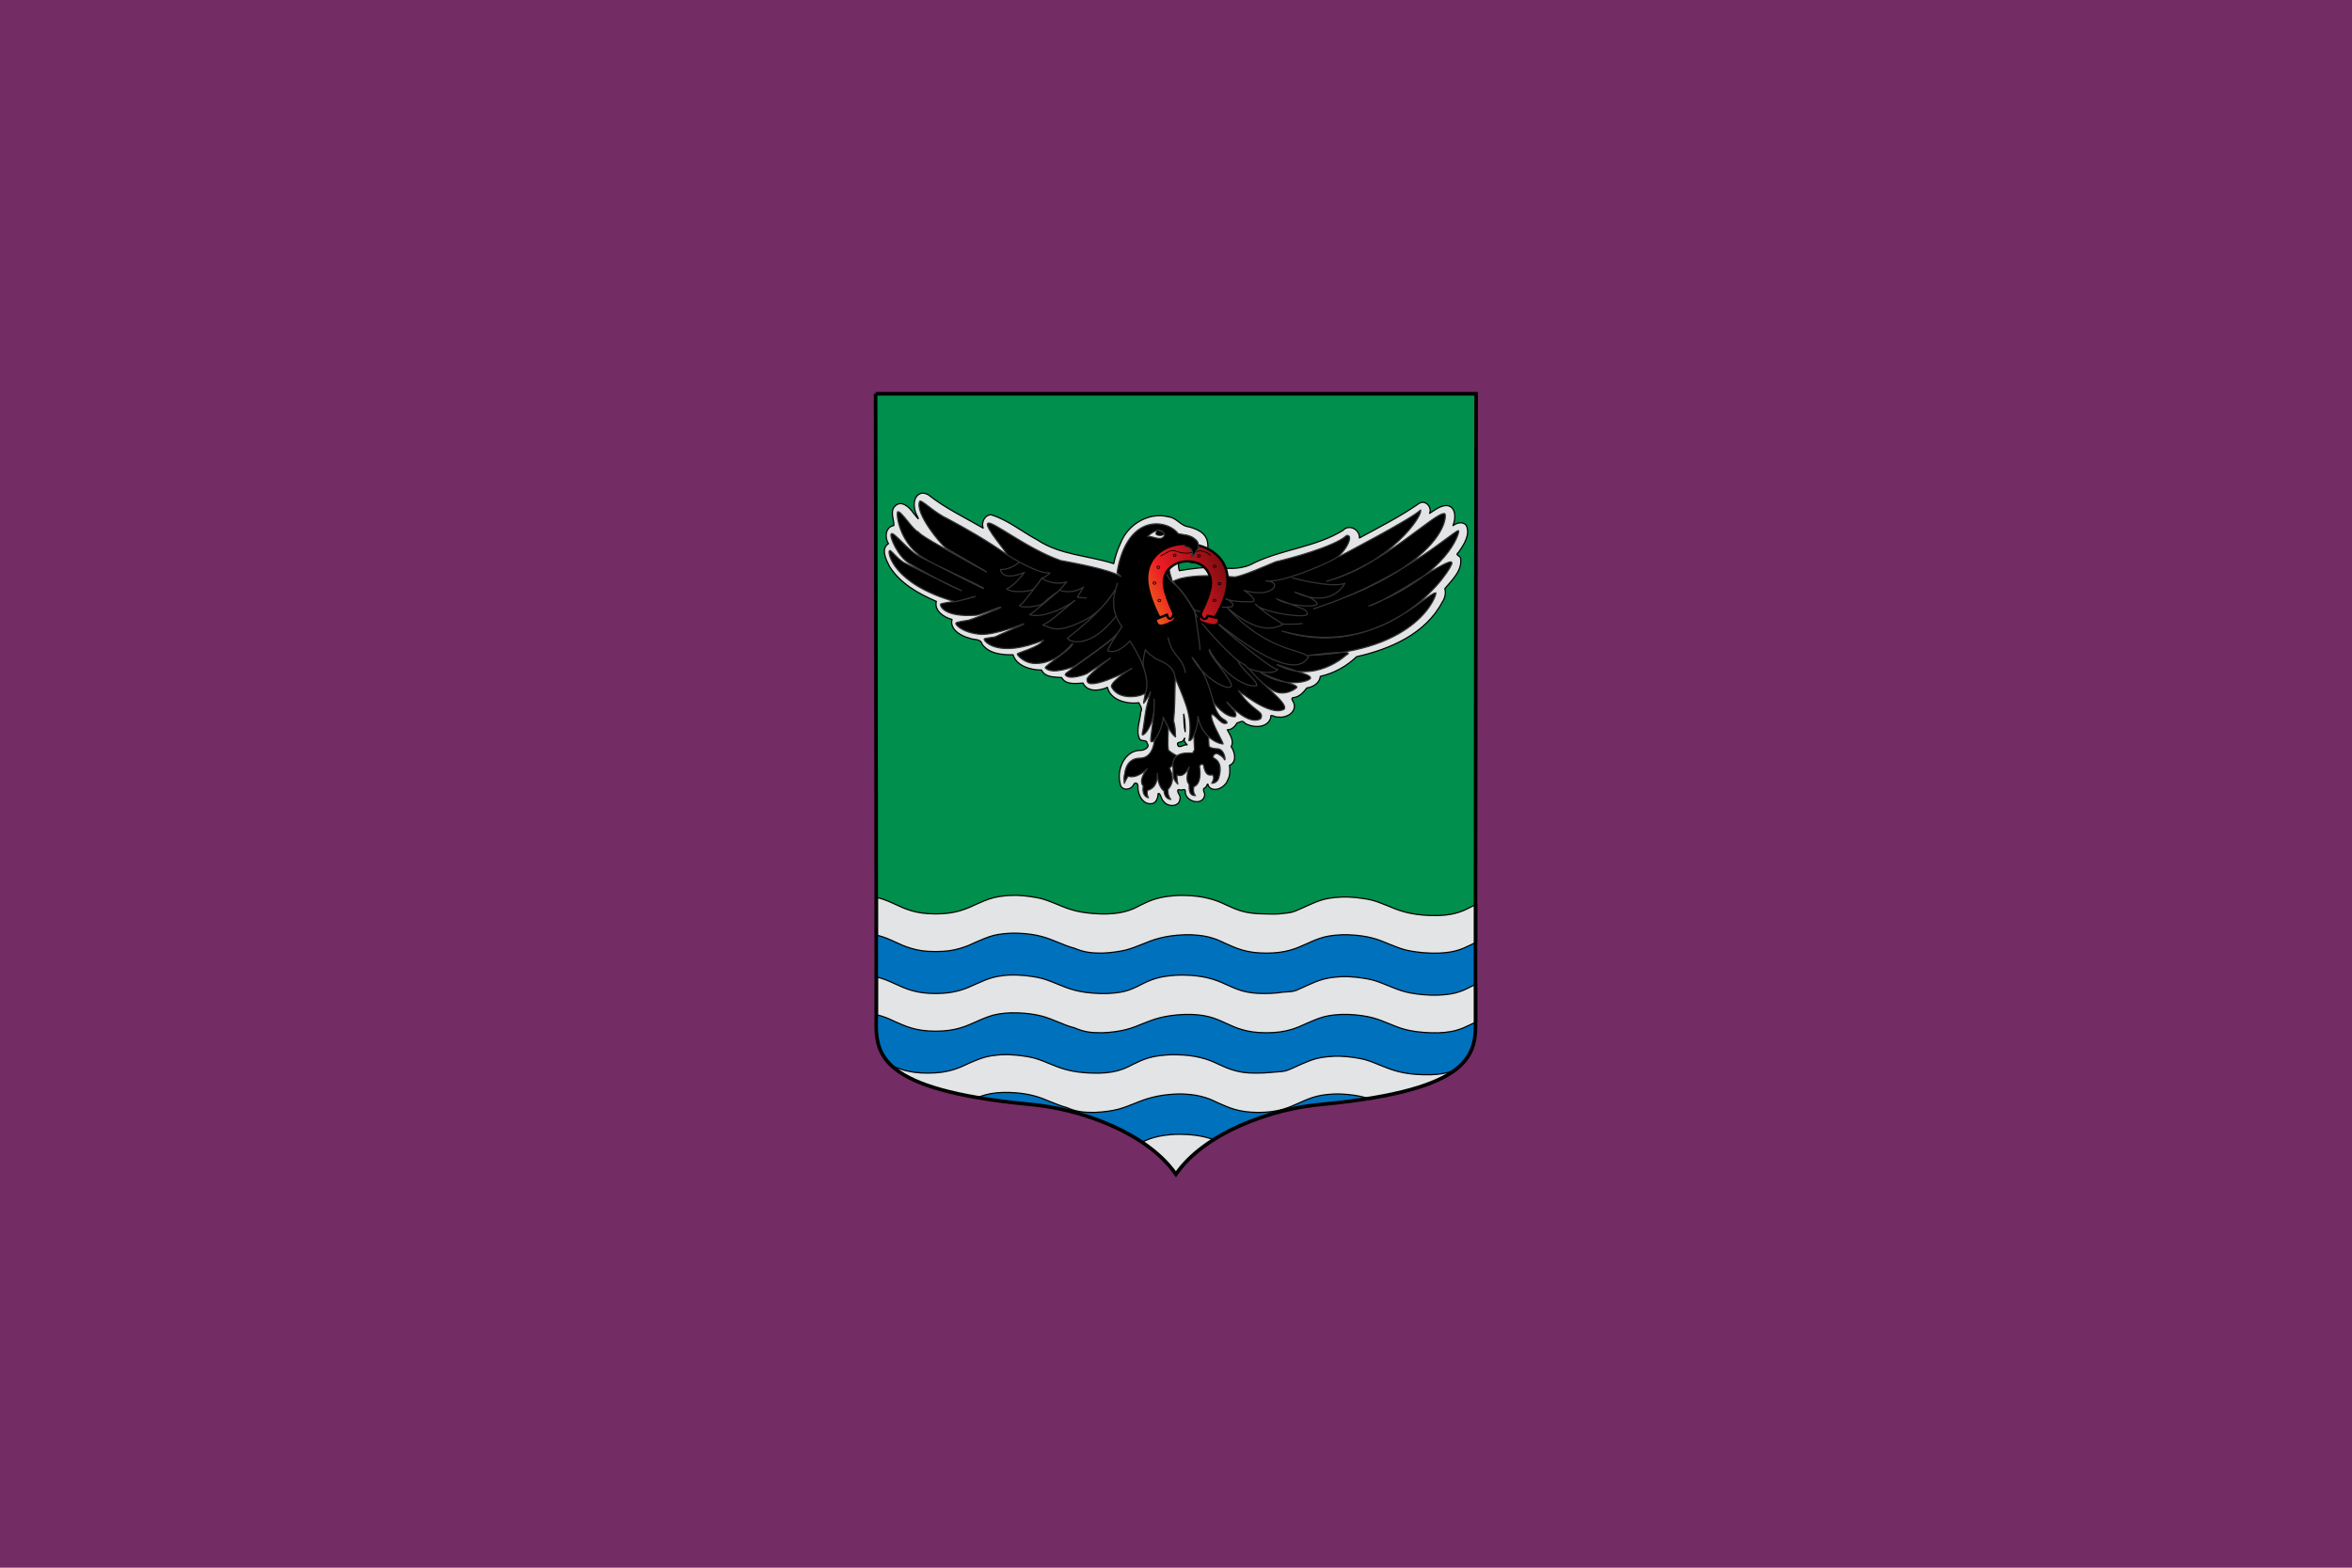 <?xml version="1.0" encoding="UTF-8" standalone="no"?>
<!-- Created with Inkscape (http://www.inkscape.org/) -->

<svg
   xmlns:dc="http://purl.org/dc/elements/1.1/"
   xmlns:cc="http://creativecommons.org/ns#"
   xmlns:rdf="http://www.w3.org/1999/02/22-rdf-syntax-ns#"
   xmlns:svg="http://www.w3.org/2000/svg"
   xmlns="http://www.w3.org/2000/svg"
   xmlns:xlink="http://www.w3.org/1999/xlink"
   xmlns:sodipodi="http://sodipodi.sourceforge.net/DTD/sodipodi-0.dtd"
   xmlns:inkscape="http://www.inkscape.org/namespaces/inkscape"
   width="750"
   height="500"
   id="svg3194"
   sodipodi:version="0.32"
   inkscape:version="0.47pre4 r22446"
   version="1.0"
   sodipodi:docname="Mendexako udal ikurrina 1988-2009.svg"
   inkscape:output_extension="org.inkscape.output.svg.inkscape">
  <defs
     id="defs3196">
    <linearGradient
       y2="251.713"
       x2="42.888"
       y1="222.204"
       x1="114.912"
       gradientUnits="userSpaceOnUse"
       id="linearGradient108018"
       xlink:href="#linearGradient8135-6"
       inkscape:collect="always" />
    <linearGradient
       y2="251.713"
       x2="42.888"
       y1="222.204"
       x1="114.912"
       gradientUnits="userSpaceOnUse"
       id="linearGradient108016"
       xlink:href="#linearGradient8135-6"
       inkscape:collect="always" />
    <linearGradient
       y2="251.713"
       x2="42.888"
       y1="222.204"
       x1="114.912"
       gradientUnits="userSpaceOnUse"
       id="linearGradient108014"
       xlink:href="#linearGradient8135-6"
       inkscape:collect="always" />
    <linearGradient
       y2="251.713"
       x2="42.888"
       y1="222.204"
       x1="114.912"
       gradientUnits="userSpaceOnUse"
       id="linearGradient108012"
       xlink:href="#linearGradient8135-6"
       inkscape:collect="always" />
    <linearGradient
       y2="251.713"
       x2="42.888"
       y1="222.204"
       x1="114.912"
       gradientUnits="userSpaceOnUse"
       id="linearGradient108010"
       xlink:href="#linearGradient8135-6"
       inkscape:collect="always" />
    <linearGradient
       y2="251.713"
       x2="42.888"
       y1="222.204"
       x1="114.912"
       gradientUnits="userSpaceOnUse"
       id="linearGradient108008"
       xlink:href="#linearGradient8135-6"
       inkscape:collect="always" />
    <linearGradient
       y2="251.713"
       x2="42.888"
       y1="222.204"
       x1="114.912"
       gradientUnits="userSpaceOnUse"
       id="linearGradient108006"
       xlink:href="#linearGradient8135-6"
       inkscape:collect="always" />
    <linearGradient
       y2="251.713"
       x2="42.888"
       y1="222.204"
       x1="114.912"
       gradientUnits="userSpaceOnUse"
       id="linearGradient108004"
       xlink:href="#linearGradient8135-6"
       inkscape:collect="always" />
    <linearGradient
       y2="251.713"
       x2="42.888"
       y1="222.204"
       x1="114.912"
       gradientUnits="userSpaceOnUse"
       id="linearGradient108002"
       xlink:href="#linearGradient8135-6"
       inkscape:collect="always" />
    <linearGradient
       y2="251.713"
       x2="42.888"
       y1="222.204"
       x1="114.912"
       gradientUnits="userSpaceOnUse"
       id="linearGradient108000"
       xlink:href="#linearGradient8135-6"
       inkscape:collect="always" />
    <linearGradient
       gradientUnits="userSpaceOnUse"
       y2="251.713"
       x2="42.888"
       y1="222.204"
       x1="114.912"
       id="linearGradient14683"
       xlink:href="#linearGradient8135-6"
       inkscape:collect="always" />
    <linearGradient
       id="linearGradient8135-6">
      <stop
         id="stop8137-8"
         offset="0"
         style="stop-color:#5d070b;stop-opacity:1;" />
      <stop
         style="stop-color:#ed1c24;stop-opacity:1;"
         offset="0.5"
         id="stop8139-1" />
      <stop
         id="stop15654"
         offset="0.75"
         style="stop-color:#ea7c17;stop-opacity:1;" />
      <stop
         id="stop8141-3"
         offset="1"
         style="stop-color:#e8dd0a;stop-opacity:1;" />
    </linearGradient>
    <linearGradient
       inkscape:collect="always"
       xlink:href="#linearGradient8135-6"
       id="linearGradient4796"
       gradientUnits="userSpaceOnUse"
       x1="114.912"
       y1="222.204"
       x2="42.888"
       y2="251.713" />
    <linearGradient
       inkscape:collect="always"
       xlink:href="#linearGradient8135-6"
       id="linearGradient4798"
       gradientUnits="userSpaceOnUse"
       x1="114.912"
       y1="222.204"
       x2="42.888"
       y2="251.713" />
    <linearGradient
       inkscape:collect="always"
       xlink:href="#linearGradient8135-6"
       id="linearGradient4800"
       gradientUnits="userSpaceOnUse"
       x1="114.912"
       y1="222.204"
       x2="42.888"
       y2="251.713" />
    <linearGradient
       inkscape:collect="always"
       xlink:href="#linearGradient8135-6"
       id="linearGradient4802"
       gradientUnits="userSpaceOnUse"
       x1="114.912"
       y1="222.204"
       x2="42.888"
       y2="251.713" />
    <linearGradient
       inkscape:collect="always"
       xlink:href="#linearGradient8135-6"
       id="linearGradient4804"
       gradientUnits="userSpaceOnUse"
       x1="114.912"
       y1="222.204"
       x2="42.888"
       y2="251.713" />
    <linearGradient
       inkscape:collect="always"
       xlink:href="#linearGradient8135-6"
       id="linearGradient4806"
       gradientUnits="userSpaceOnUse"
       x1="114.912"
       y1="222.204"
       x2="42.888"
       y2="251.713" />
    <linearGradient
       inkscape:collect="always"
       xlink:href="#linearGradient8135-6"
       id="linearGradient4808"
       gradientUnits="userSpaceOnUse"
       x1="114.912"
       y1="222.204"
       x2="42.888"
       y2="251.713" />
    <linearGradient
       inkscape:collect="always"
       xlink:href="#linearGradient8135-6"
       id="linearGradient4810"
       gradientUnits="userSpaceOnUse"
       x1="114.912"
       y1="222.204"
       x2="42.888"
       y2="251.713" />
    <linearGradient
       inkscape:collect="always"
       xlink:href="#linearGradient8135-6"
       id="linearGradient4812"
       gradientUnits="userSpaceOnUse"
       x1="114.912"
       y1="222.204"
       x2="42.888"
       y2="251.713" />
    <linearGradient
       inkscape:collect="always"
       xlink:href="#linearGradient8135-6"
       id="linearGradient4814"
       gradientUnits="userSpaceOnUse"
       x1="114.912"
       y1="222.204"
       x2="42.888"
       y2="251.713" />
    <linearGradient
       inkscape:collect="always"
       xlink:href="#linearGradient8135-6"
       id="linearGradient4816"
       gradientUnits="userSpaceOnUse"
       x1="114.912"
       y1="222.204"
       x2="42.888"
       y2="251.713" />
    <linearGradient
       inkscape:collect="always"
       xlink:href="#linearGradient8135-6"
       id="linearGradient4894"
       gradientUnits="userSpaceOnUse"
       x1="114.912"
       y1="222.204"
       x2="42.888"
       y2="251.713" />
    <linearGradient
       inkscape:collect="always"
       xlink:href="#linearGradient8135-6"
       id="linearGradient4896"
       gradientUnits="userSpaceOnUse"
       x1="114.912"
       y1="222.204"
       x2="42.888"
       y2="251.713" />
    <linearGradient
       inkscape:collect="always"
       xlink:href="#linearGradient8135-6"
       id="linearGradient4898"
       gradientUnits="userSpaceOnUse"
       x1="114.912"
       y1="222.204"
       x2="42.888"
       y2="251.713" />
    <linearGradient
       inkscape:collect="always"
       xlink:href="#linearGradient8135-6"
       id="linearGradient4900"
       gradientUnits="userSpaceOnUse"
       x1="114.912"
       y1="222.204"
       x2="42.888"
       y2="251.713" />
    <linearGradient
       inkscape:collect="always"
       xlink:href="#linearGradient8135-6"
       id="linearGradient4902"
       gradientUnits="userSpaceOnUse"
       x1="114.912"
       y1="222.204"
       x2="42.888"
       y2="251.713" />
    <linearGradient
       inkscape:collect="always"
       xlink:href="#linearGradient8135-6"
       id="linearGradient4904"
       gradientUnits="userSpaceOnUse"
       x1="114.912"
       y1="222.204"
       x2="42.888"
       y2="251.713" />
    <linearGradient
       inkscape:collect="always"
       xlink:href="#linearGradient8135-6"
       id="linearGradient4906"
       gradientUnits="userSpaceOnUse"
       x1="114.912"
       y1="222.204"
       x2="42.888"
       y2="251.713" />
    <linearGradient
       inkscape:collect="always"
       xlink:href="#linearGradient8135-6"
       id="linearGradient4908"
       gradientUnits="userSpaceOnUse"
       x1="114.912"
       y1="222.204"
       x2="42.888"
       y2="251.713" />
    <linearGradient
       inkscape:collect="always"
       xlink:href="#linearGradient8135-6"
       id="linearGradient4910"
       gradientUnits="userSpaceOnUse"
       x1="114.912"
       y1="222.204"
       x2="42.888"
       y2="251.713" />
    <linearGradient
       inkscape:collect="always"
       xlink:href="#linearGradient8135-6"
       id="linearGradient4912"
       gradientUnits="userSpaceOnUse"
       x1="114.912"
       y1="222.204"
       x2="42.888"
       y2="251.713" />
    <linearGradient
       inkscape:collect="always"
       xlink:href="#linearGradient8135-6"
       id="linearGradient4914"
       gradientUnits="userSpaceOnUse"
       x1="114.912"
       y1="222.204"
       x2="42.888"
       y2="251.713" />
    <linearGradient
       inkscape:collect="always"
       xlink:href="#linearGradient8135-6"
       id="linearGradient4953"
       gradientUnits="userSpaceOnUse"
       x1="114.912"
       y1="222.204"
       x2="42.888"
       y2="251.713" />
    <linearGradient
       inkscape:collect="always"
       xlink:href="#linearGradient8135-6"
       id="linearGradient4955"
       gradientUnits="userSpaceOnUse"
       x1="114.912"
       y1="222.204"
       x2="42.888"
       y2="251.713" />
    <linearGradient
       inkscape:collect="always"
       xlink:href="#linearGradient8135-6"
       id="linearGradient4957"
       gradientUnits="userSpaceOnUse"
       x1="114.912"
       y1="222.204"
       x2="42.888"
       y2="251.713" />
    <linearGradient
       inkscape:collect="always"
       xlink:href="#linearGradient8135-6"
       id="linearGradient4959"
       gradientUnits="userSpaceOnUse"
       x1="114.912"
       y1="222.204"
       x2="42.888"
       y2="251.713" />
    <linearGradient
       inkscape:collect="always"
       xlink:href="#linearGradient8135-6"
       id="linearGradient4961"
       gradientUnits="userSpaceOnUse"
       x1="114.912"
       y1="222.204"
       x2="42.888"
       y2="251.713" />
    <linearGradient
       inkscape:collect="always"
       xlink:href="#linearGradient8135-6"
       id="linearGradient4963"
       gradientUnits="userSpaceOnUse"
       x1="114.912"
       y1="222.204"
       x2="42.888"
       y2="251.713" />
    <linearGradient
       inkscape:collect="always"
       xlink:href="#linearGradient8135-6"
       id="linearGradient4965"
       gradientUnits="userSpaceOnUse"
       x1="114.912"
       y1="222.204"
       x2="42.888"
       y2="251.713" />
    <linearGradient
       inkscape:collect="always"
       xlink:href="#linearGradient8135-6"
       id="linearGradient4967"
       gradientUnits="userSpaceOnUse"
       x1="114.912"
       y1="222.204"
       x2="42.888"
       y2="251.713" />
    <linearGradient
       inkscape:collect="always"
       xlink:href="#linearGradient8135-6"
       id="linearGradient4969"
       gradientUnits="userSpaceOnUse"
       x1="114.912"
       y1="222.204"
       x2="42.888"
       y2="251.713" />
    <linearGradient
       inkscape:collect="always"
       xlink:href="#linearGradient8135-6"
       id="linearGradient4971"
       gradientUnits="userSpaceOnUse"
       x1="114.912"
       y1="222.204"
       x2="42.888"
       y2="251.713" />
    <linearGradient
       inkscape:collect="always"
       xlink:href="#linearGradient8135-6"
       id="linearGradient4973"
       gradientUnits="userSpaceOnUse"
       x1="114.912"
       y1="222.204"
       x2="42.888"
       y2="251.713" />
  </defs>
  <sodipodi:namedview
     id="base"
     pagecolor="#ffffff"
     bordercolor="#666666"
     borderopacity="1.0"
     gridtolerance="10000"
     guidetolerance="10"
     objecttolerance="10"
     inkscape:pageopacity="0.0"
     inkscape:pageshadow="2"
     inkscape:zoom="0.68670604"
     inkscape:cx="267.66509"
     inkscape:cy="244.2614"
     inkscape:document-units="px"
     inkscape:current-layer="layer2"
     inkscape:window-width="1366"
     inkscape:window-height="718"
     inkscape:window-x="0"
     inkscape:window-y="1"
     showgrid="false"
     height="650px"
     width="550px"
     showguides="true"
     inkscape:guide-bbox="true"
     inkscape:window-maximized="1" />
  <g
     inkscape:groupmode="layer"
     id="layer3"
     inkscape:label="Timbre"
     transform="translate(-864.568,-281.407)"
     style="display:inline" />
  <g
     inkscape:label="Escudo"
     inkscape:groupmode="layer"
     id="layer1"
     transform="translate(-864.568,-281.407)"
     style="display:inline" />
  <g
     inkscape:groupmode="layer"
     id="layer4"
     inkscape:label="Piezas"
     style="display:inline"
     transform="translate(-808.139,-358.047)">
    <g
       id="g5818"
       inkscape:label="Piezas"
       transform="translate(873,-55.32)" />
    <g
       id="g5820"
       inkscape:label="Muebles"
       transform="translate(873,-55.32)" />
    <g
       id="g5822"
       inkscape:label="Ornamentos"
       transform="translate(873,-55.32)" />
  </g>
  <g
     inkscape:groupmode="layer"
     id="layer5"
     inkscape:label="Muebles"
     style="display:inline"
     transform="translate(-808.139,-358.047)">
    <g
       inkscape:label="Escudo"
       id="g5438"
       transform="translate(-582.739,640.167)"
       style="display:inline" />
    <g
       id="g5440"
       inkscape:label="Piezas"
       style="display:inline"
       transform="translate(-526.311,563.527)" />
    <g
       id="g5559"
       inkscape:label="Ornamento"
       transform="translate(-526.311,563.527)" />
    <g
       id="g5561"
       inkscape:label="Borde 3px"
       style="display:inline"
       transform="translate(-526.311,563.527)" />
  </g>
  <g
     inkscape:groupmode="layer"
     id="layer6"
     inkscape:label="Ornamentos"
     style="display:inline"
     transform="translate(-808.139,-358.047)" />
  <g
     inkscape:groupmode="layer"
     id="layer2"
     inkscape:label="Borde 3px"
     style="display:inline"
     transform="translate(-808.139,-358.047)">
    <g
       transform="translate(1024.563,118.549)"
       inkscape:label="Piezas"
       id="g5818-3" />
    <g
       transform="translate(1024.563,118.549)"
       inkscape:label="Muebles"
       id="g5820-9" />
    <g
       transform="translate(1024.563,118.549)"
       inkscape:label="Ornamentos"
       id="g5822-1" />
    <g
       style="display:inline"
       transform="translate(-431.176,814.036)"
       id="g5438-8"
       inkscape:label="Escudo" />
    <g
       transform="translate(-374.748,737.396)"
       style="display:inline"
       inkscape:label="Piezas"
       id="g5440-7" />
    <g
       transform="translate(-374.748,737.396)"
       inkscape:label="Ornamento"
       id="g5559-0" />
    <g
       transform="translate(-374.748,737.396)"
       style="display:inline"
       inkscape:label="Borde 3px"
       id="g5561-5" />
    <g
       id="g4916">
      <rect
         y="358.047"
         x="808.139"
         height="500"
         width="750"
         id="rect2956"
         style="fill:#742c64;fill-opacity:1;fill-rule:evenodd;stroke:none" />
      <g
         transform="matrix(0.383,0,0,0.383,1285.678,461.44)"
         id="g4859">
        <path
           sodipodi:nodetypes="cccccccccc"
           id="path7156"
           d="m -517.83,57.936 c 0,0 0.723,513.909 0.539,520.905 -0.761,29.406 2.623,58.594 126.055,70.658 45.167,3.554 100.134,24.773 123.136,58.06 0.097,0.13 0.19,0.251 0.285,0.377 l 0.254,-0.377 c 23.003,-33.287 77.969,-54.506 123.136,-58.06 123.432,-12.064 126.815,-41.252 126.055,-70.658 -0.184,-6.995 0.539,-520.905 0.539,-520.905 l -500,0 z"
           style="fill:#008f4c;fill-opacity:1;fill-rule:evenodd;stroke:none;display:inline" />
        <path
           id="path108020"
           d="m -19.157,500.711 c -165.121,0.141 -333.912,0.938 -498.938,0.062 0.036,44.513 0.043,75.697 0,77.344 -0.761,29.406 2.631,58.592 126.062,70.656 45.167,3.554 100.122,24.775 123.125,58.062 0.097,0.13 0.186,0.249 0.281,0.375 l 0.25,-0.375 c 23.003,-33.287 77.989,-54.508 123.156,-58.062 123.432,-12.064 126.823,-41.25 126.062,-70.656 -0.043,-1.648 -0.036,-32.852 0,-77.406 z"
           style="color:#000000;fill:#0071bc;fill-opacity:1;fill-rule:evenodd;stroke:none;stroke-width:3;marker:none;visibility:visible;display:inline;overflow:visible;enable-background:accumulate" />
        <path
           id="path13169"
           d="m -402.523,475.64 c -2.959,1.1e-4 -5.583,0.189 -8.062,0.438 -3.307,0.332 -6.286,0.814 -8.969,1.5 -2.682,0.686 -5.16,1.553 -7.469,2.469 -2.308,0.915 -4.505,1.881 -6.688,2.875 -2.183,0.994 -4.348,2.055 -6.656,3 -2.308,0.946 -4.693,1.829 -7.375,2.594 -2.682,0.765 -5.6,1.426 -8.906,1.875 -3.307,0.449 -7.038,0.688 -11.219,0.688 -4.181,4e-5 -7.895,-0.238 -11.188,-0.688 -3.293,-0.449 -6.152,-1.11 -8.812,-1.875 -2.661,-0.765 -5.03,-1.648 -7.312,-2.594 -2.282,-0.945 -4.522,-2.006 -6.688,-3 -2.166,-0.994 -4.291,-1.968 -6.594,-2.875 -2.303,-0.907 -4.773,-1.782 -7.469,-2.469 -0.143,-0.036 -0.293,-0.059 -0.438,-0.094 0.01,11.183 0.024,21.723 0.031,31.438 0.134,0.033 0.273,0.06 0.406,0.094 2.695,0.686 5.166,1.531 7.469,2.438 2.302,0.907 4.428,1.881 6.594,2.875 2.166,0.994 4.405,2.046 6.688,3 2.282,0.954 4.652,1.766 7.312,2.531 2.661,0.765 5.52,1.488 8.812,1.938 3.293,0.449 7.007,0.656 11.188,0.656 4.181,1e-5 7.912,-0.207 11.219,-0.656 3.307,-0.449 6.224,-1.173 8.906,-1.938 2.682,-0.765 5.067,-1.578 7.375,-2.531 2.308,-0.954 4.473,-2.006 6.656,-3 2.183,-0.994 4.379,-1.914 6.688,-2.812 2.308,-0.899 4.786,-1.814 7.469,-2.5 2.682,-0.686 5.662,-1.137 8.969,-1.469 3.307,-0.332 6.944,-0.532 11.125,-0.375 4.248,0.157 7.867,0.466 11.156,0.938 3.289,0.471 6.233,1.116 8.844,1.812 2.611,0.696 4.883,1.47 7.094,2.312 2.211,0.843 4.401,1.687 6.5,2.562 2.099,0.876 4.204,1.759 6.469,2.594 2.265,0.834 4.663,1.71 7.375,2.406 7.582,3.213 13.885,4.005 22.812,3.938 4.147,-0.157 7.788,-0.497 11.062,-0.969 3.275,-0.471 6.251,-0.96 8.906,-1.656 2.655,-0.696 5.055,-1.572 7.344,-2.406 2.289,-0.835 4.419,-1.687 6.594,-2.562 2.175,-0.876 4.376,-1.782 6.688,-2.625 2.312,-0.843 4.732,-1.585 7.438,-2.281 2.706,-0.696 5.681,-1.31 9.031,-1.781 3.35,-0.471 7.127,-0.812 11.375,-0.969 4.25,-0.157 7.937,0.043 11.281,0.375 3.344,0.332 6.305,0.782 9,1.469 2.695,0.686 5.135,1.499 7.438,2.406 2.302,0.907 4.397,1.975 6.562,2.969 2.166,0.994 4.374,1.953 6.656,2.906 2.282,0.954 4.683,1.829 7.344,2.594 2.661,0.765 5.52,1.394 8.812,1.844 3.293,0.449 6.976,0.688 11.156,0.688 4.181,-4e-5 7.943,-0.238 11.25,-0.688 3.307,-0.449 6.224,-1.079 8.906,-1.844 2.682,-0.765 5.035,-1.64 7.344,-2.594 2.308,-0.954 4.504,-1.913 6.688,-2.906 2.183,-0.993 4.379,-2.008 6.688,-2.906 2.308,-0.899 4.755,-1.782 7.438,-2.469 2.682,-0.686 5.662,-1.137 8.969,-1.469 3.307,-0.332 6.976,-0.532 11.156,-0.375 4.248,0.157 7.93,0.497 11.219,0.969 3.289,0.471 6.233,1.085 8.844,1.781 2.611,0.696 4.883,1.438 7.094,2.281 2.211,0.843 4.339,1.749 6.437,2.625 2.099,0.876 4.267,1.728 6.531,2.562 2.265,0.834 4.632,1.71 7.344,2.406 2.712,0.696 5.653,1.185 9.094,1.656 3.441,0.471 7.362,0.812 11.812,0.969 4.518,0.157 8.324,0.019 11.719,-0.312 3.395,-0.332 6.371,-0.814 8.969,-1.5 2.598,-0.686 4.905,-1.499 7.031,-2.406 2.127,-0.907 4.082,-1.819 6.062,-2.812 1.473,-0.739 2.974,-1.525 4.531,-2.281 0.007,-10.011 -0.011,-19.651 0,-31.406 -1.55,0.718 -3.064,1.451 -4.531,2.188 -1.981,0.994 -3.936,2.031 -6.062,2.938 -2.127,0.907 -4.433,1.72 -7.031,2.406 -2.598,0.686 -5.574,1.231 -8.969,1.562 -3.395,0.332 -7.201,0.469 -11.719,0.312 -4.45,-0.157 -8.372,-0.497 -11.812,-0.969 -3.44,-0.471 -6.382,-1.116 -9.094,-1.812 -2.712,-0.696 -5.079,-1.463 -7.344,-2.281 -2.265,-0.818 -4.433,-1.749 -6.531,-2.625 -2.099,-0.876 -4.227,-1.688 -6.437,-2.531 -2.211,-0.843 -4.483,-1.741 -7.094,-2.438 -2.611,-0.696 -5.555,-1.185 -8.844,-1.656 -3.289,-0.471 -6.971,-0.906 -11.219,-1.062 -4.181,-0.157 -7.85,0.043 -11.156,0.375 -3.307,0.332 -6.286,0.751 -8.969,1.438 -2.682,0.686 -5.129,1.585 -7.438,2.5 -2.308,0.915 -4.504,1.881 -6.688,2.875 -2.183,0.993 -4.379,2.055 -6.688,3 -7.292,3.42 -8.974,2.839 -16.219,3.781 -4.046,0.417 -9.209,0.062 -13.188,0.062 -3.978,4e-5 -7.351,-0.239 -10.438,-0.656 -3.086,-0.418 -5.899,-1.003 -8.375,-1.719 -2.476,-0.716 -4.669,-1.584 -6.812,-2.469 -2.144,-0.885 -4.151,-1.827 -6.25,-2.781 -2.099,-0.954 -4.23,-1.98 -6.562,-2.875 -2.332,-0.895 -4.872,-1.659 -7.719,-2.375 -2.847,-0.716 -6.013,-1.395 -9.656,-1.812 -3.643,-0.417 -7.717,-0.719 -12.438,-0.719 -4.653,-3e-5 -8.691,0.394 -12.188,0.844 -3.496,0.449 -6.522,1.11 -9.188,1.875 -2.666,0.765 -4.933,1.585 -7.094,2.531 -2.16,0.946 -4.176,1.913 -6.156,2.906 -1.981,0.994 -3.936,2.093 -6.062,3 -2.127,0.907 -4.464,1.689 -7.062,2.375 -2.598,0.686 -5.511,1.2 -8.906,1.531 -3.395,0.332 -7.264,0.501 -11.781,0.344 -4.45,-0.157 -8.403,-0.497 -11.844,-0.969 -3.44,-0.471 -6.351,-1.054 -9.062,-1.75 -2.712,-0.696 -5.11,-1.495 -7.375,-2.312 -2.265,-0.818 -4.37,-1.718 -6.469,-2.594 -2.099,-0.876 -4.289,-1.751 -6.5,-2.594 -2.211,-0.843 -4.483,-1.71 -7.094,-2.406 -2.611,-0.696 -5.555,-1.216 -8.844,-1.688 -3.289,-0.471 -6.908,-0.937 -11.156,-1.094 -1.045,-0.039 -2.076,-0.031 -3.062,-0.031 z m -2.156,66.312 c -2.107,0.052 -4.046,0.188 -5.906,0.375 -3.307,0.332 -6.286,0.845 -8.969,1.531 -2.682,0.686 -5.16,1.585 -7.469,2.5 -2.308,0.915 -4.505,1.881 -6.688,2.875 -2.183,0.993 -4.348,2.023 -6.656,2.969 -2.308,0.946 -4.693,1.829 -7.375,2.594 -2.682,0.765 -5.6,1.426 -8.906,1.875 -3.307,0.449 -7.038,0.719 -11.219,0.719 -4.181,2e-5 -7.895,-0.269 -11.188,-0.719 -3.293,-0.449 -6.152,-1.11 -8.812,-1.875 -2.661,-0.765 -5.03,-1.648 -7.312,-2.594 -2.282,-0.945 -4.522,-1.975 -6.688,-2.969 -2.166,-0.994 -4.291,-1.968 -6.594,-2.875 -2.303,-0.907 -4.773,-1.814 -7.469,-2.5 -0.123,-0.031 -0.251,-0.063 -0.375,-0.094 0.006,17.224 -0.012,28.068 -0.031,31.469 0.134,0.033 0.273,0.06 0.406,0.094 2.695,0.686 5.166,1.499 7.469,2.406 2.302,0.907 4.428,1.975 6.594,2.969 2.166,0.994 4.405,1.921 6.688,2.875 2.282,0.954 4.652,1.829 7.312,2.594 2.661,0.765 5.52,1.426 8.812,1.875 3.293,0.449 7.007,0.719 11.188,0.719 4.181,3e-5 7.912,-0.269 11.219,-0.719 3.307,-0.449 6.224,-1.11 8.906,-1.875 2.682,-0.765 5.067,-1.64 7.375,-2.594 2.308,-0.954 4.473,-1.881 6.656,-2.875 2.183,-0.993 4.379,-1.976 6.688,-2.875 2.308,-0.899 4.786,-1.814 7.469,-2.5 2.682,-0.686 5.662,-1.168 8.969,-1.5 3.307,-0.332 6.944,-0.469 11.125,-0.312 4.248,0.157 7.867,0.466 11.156,0.938 3.289,0.471 6.233,1.054 8.844,1.75 2.611,0.696 4.883,1.47 7.094,2.312 2.211,0.843 4.401,1.687 6.5,2.562 2.099,0.876 4.204,1.791 6.469,2.625 2.265,0.834 4.663,1.648 7.375,2.344 7.671,3.304 13.235,4.104 22.812,4.031 4.147,-0.157 7.788,-0.466 11.062,-0.938 3.275,-0.471 6.251,-1.023 8.906,-1.719 2.655,-0.696 5.055,-1.509 7.344,-2.344 2.289,-0.835 4.419,-1.749 6.594,-2.625 2.175,-0.876 4.376,-1.72 6.688,-2.562 2.312,-0.843 4.732,-1.616 7.438,-2.312 2.706,-0.696 5.681,-1.279 9.031,-1.75 3.35,-0.471 7.127,-0.843 11.375,-1 4.25,-0.157 7.937,0.012 11.281,0.344 3.344,0.332 6.305,0.814 9,1.5 2.695,0.686 5.135,1.531 7.438,2.438 2.302,0.907 4.397,1.881 6.562,2.875 2.166,0.994 4.374,2.015 6.656,2.969 2.282,0.954 4.683,1.829 7.344,2.594 2.661,0.765 5.52,1.394 8.812,1.844 3.293,0.449 6.976,0.688 11.156,0.688 4.181,-1.2e-4 7.943,-0.238 11.25,-0.688 3.307,-0.449 6.224,-1.079 8.906,-1.844 2.682,-0.765 5.035,-1.64 7.344,-2.594 2.308,-0.954 4.504,-1.975 6.688,-2.969 2.183,-0.994 4.379,-1.914 6.688,-2.812 2.308,-0.899 4.755,-1.814 7.438,-2.5 2.682,-0.686 5.662,-1.168 8.969,-1.5 3.307,-0.332 6.976,-0.501 11.156,-0.344 4.248,0.157 7.93,0.529 11.219,1 3.289,0.471 6.233,1.054 8.844,1.75 2.611,0.696 4.883,1.47 7.094,2.312 2.211,0.843 4.339,1.687 6.437,2.562 2.099,0.876 4.267,1.791 6.531,2.625 2.265,0.834 4.632,1.648 7.344,2.344 2.712,0.696 5.653,1.247 9.094,1.719 3.441,0.471 7.362,0.781 11.812,0.938 4.518,0.157 8.324,0.019 11.719,-0.312 3.395,-0.332 6.371,-0.845 8.969,-1.531 2.598,-0.686 4.905,-1.531 7.031,-2.438 2.127,-0.907 4.082,-1.819 6.062,-2.812 1.474,-0.739 3.005,-1.48 4.562,-2.219 -0.011,-0.564 -0.017,-1.124 -0.031,-1.688 -0.025,-0.951 -0.036,-12.549 -0.031,-29.688 -1.537,0.713 -3.044,1.426 -4.5,2.156 -1.981,0.994 -3.936,2.031 -6.062,2.938 -2.127,0.907 -4.433,1.72 -7.031,2.406 -2.598,0.686 -5.574,1.137 -8.969,1.469 -3.395,0.332 -7.201,0.532 -11.719,0.375 -4.45,-0.157 -8.372,-0.529 -11.812,-1 -3.44,-0.471 -6.382,-1.023 -9.094,-1.719 -2.712,-0.696 -5.079,-1.526 -7.344,-2.344 -2.265,-0.818 -4.433,-1.687 -6.531,-2.562 -2.099,-0.876 -4.227,-1.751 -6.437,-2.594 -2.211,-0.843 -4.483,-1.679 -7.094,-2.375 -2.611,-0.696 -5.555,-1.216 -8.844,-1.688 -3.289,-0.471 -6.971,-0.937 -11.219,-1.094 -4.181,-0.157 -7.85,0.043 -11.156,0.375 -3.307,0.332 -6.286,0.814 -8.969,1.5 -2.682,0.686 -5.129,1.553 -7.438,2.469 -2.308,0.915 -4.504,1.881 -6.688,2.875 -2.183,0.994 -4.379,2.055 -6.688,3 -5.962,3.33 -11.065,1.869 -17.312,3.188 -4.046,0.417 -8.115,0.625 -12.094,0.625 -3.978,2e-5 -7.351,-0.207 -10.438,-0.625 -3.086,-0.418 -5.899,-1.066 -8.375,-1.781 -2.476,-0.716 -4.669,-1.615 -6.812,-2.5 -2.144,-0.885 -4.151,-1.796 -6.25,-2.75 -2.099,-0.954 -4.23,-1.918 -6.562,-2.812 -2.332,-0.895 -4.872,-1.69 -7.719,-2.406 -2.847,-0.716 -6.013,-1.364 -9.656,-1.781 -3.643,-0.418 -7.717,-0.719 -12.438,-0.719 -4.653,1e-5 -8.691,0.363 -12.188,0.812 -3.496,0.449 -6.522,1.079 -9.188,1.844 -2.666,0.765 -4.933,1.616 -7.094,2.562 -2.16,0.946 -4.176,1.975 -6.156,2.969 -1.981,0.994 -3.936,1.999 -6.062,2.906 -2.127,0.907 -4.464,1.751 -7.062,2.438 -2.598,0.686 -5.511,1.106 -8.906,1.438 -3.395,0.332 -7.264,0.563 -11.781,0.406 -4.45,-0.157 -8.403,-0.497 -11.844,-0.969 -3.44,-0.471 -6.351,-1.085 -9.062,-1.781 -2.712,-0.696 -5.11,-1.526 -7.375,-2.344 -2.265,-0.818 -4.37,-1.687 -6.469,-2.562 -2.099,-0.876 -4.289,-1.751 -6.5,-2.594 -2.211,-0.843 -4.483,-1.679 -7.094,-2.375 -2.611,-0.696 -5.555,-1.216 -8.844,-1.688 -3.289,-0.471 -6.908,-0.906 -11.156,-1.062 -1.045,-0.039 -2.076,-0.063 -3.062,-0.062 -0.74,2e-5 -1.454,-0.017 -2.156,0 z m -4.281,66.312 c -2.959,1.7e-4 -5.676,0.189 -8.156,0.438 -3.307,0.332 -6.255,0.814 -8.938,1.5 -2.682,0.686 -5.16,1.585 -7.469,2.5 -2.308,0.915 -4.473,1.788 -6.656,2.781 -2.183,0.994 -4.41,2.148 -6.719,3.094 -2.308,0.946 -4.661,1.798 -7.344,2.562 -2.682,0.765 -5.631,1.394 -8.938,1.844 -3.307,0.449 -7.038,0.688 -11.219,0.688 -4.181,2e-5 -7.864,-0.238 -11.156,-0.688 -3.293,-0.449 -6.214,-1.079 -8.875,-1.844 -2.661,-0.765 -4.968,-1.617 -7.25,-2.562 -0.635,-0.263 -1.247,-0.525 -1.875,-0.812 11.224,10.491 32.067,19.647 70.406,26.312 2.206,-0.856 4.549,-1.755 7.094,-2.406 2.682,-0.686 5.631,-1.231 8.938,-1.562 3.307,-0.332 6.944,-0.469 11.125,-0.312 4.248,0.157 7.899,0.497 11.188,0.969 3.289,0.471 6.264,1.116 8.875,1.812 2.611,0.696 4.883,1.438 7.094,2.281 2.211,0.843 4.307,1.718 6.406,2.594 2.099,0.876 4.298,1.728 6.562,2.562 2.265,0.834 4.601,1.71 7.312,2.406 7.671,3.304 13.266,4.073 22.844,4 4.147,-0.157 7.819,-0.497 11.094,-0.969 3.275,-0.471 6.189,-0.991 8.844,-1.688 2.655,-0.696 5.086,-1.572 7.375,-2.406 2.289,-0.834 4.419,-1.718 6.594,-2.594 2.175,-0.876 4.344,-1.72 6.656,-2.562 2.312,-0.843 4.794,-1.585 7.5,-2.281 2.706,-0.696 5.65,-1.341 9,-1.812 3.35,-0.471 7.064,-0.874 11.312,-1.031 4.25,-0.157 7.999,0.075 11.344,0.406 3.344,0.332 6.273,0.845 8.969,1.531 2.695,0.686 5.198,1.437 7.5,2.344 2.303,0.907 4.397,2.006 6.562,3 2.166,0.994 4.374,1.921 6.656,2.875 2.282,0.954 4.589,1.829 7.25,2.594 2.661,0.765 5.582,1.426 8.875,1.875 3.293,0.449 7.007,0.719 11.188,0.719 4.181,-10e-6 7.85,-0.269 11.156,-0.719 3.307,-0.449 6.286,-1.11 8.969,-1.875 2.682,-0.765 5.067,-1.64 7.375,-2.594 2.308,-0.954 4.473,-1.881 6.656,-2.875 2.183,-0.994 4.379,-1.976 6.688,-2.875 2.308,-0.899 4.786,-1.782 7.469,-2.469 2.682,-0.686 5.662,-1.2 8.969,-1.531 3.307,-0.332 6.976,-0.563 11.156,-0.406 4.248,0.157 7.867,0.56 11.156,1.031 3.289,0.471 6.296,1.116 8.906,1.812 1.367,0.364 2.631,0.759 3.844,1.156 39.288,-6.271 61.49,-14.96 73.875,-25.031 -0.566,0.268 -1.166,0.501 -1.75,0.75 -2.127,0.907 -4.433,1.689 -7.031,2.375 -2.598,0.686 -5.48,1.2 -8.875,1.531 -3.395,0.332 -7.264,0.469 -11.781,0.312 -4.45,-0.157 -8.372,-0.466 -11.812,-0.938 -3.44,-0.471 -6.382,-1.116 -9.094,-1.812 -2.712,-0.696 -5.11,-1.495 -7.375,-2.312 -2.265,-0.818 -4.37,-1.655 -6.469,-2.531 -2.099,-0.876 -4.258,-1.751 -6.469,-2.594 -2.211,-0.843 -4.452,-1.71 -7.062,-2.406 -2.611,-0.696 -5.618,-1.247 -8.906,-1.719 -3.289,-0.471 -6.908,-0.906 -11.156,-1.062 -4.181,-0.157 -7.85,0.074 -11.156,0.406 -3.307,0.332 -6.286,0.782 -8.969,1.469 -2.682,0.686 -5.16,1.616 -7.469,2.531 -2.308,0.915 -4.505,1.819 -6.688,2.812 -2.183,0.993 -4.348,2.086 -6.656,3.031 -7.292,3.42 -10.099,2.277 -17.344,3.219 -4.046,0.417 -8.084,0.562 -12.062,0.562 -3.978,2e-5 -7.414,-0.145 -10.5,-0.562 -3.087,-0.418 -5.868,-1.097 -8.344,-1.812 -2.476,-0.716 -4.731,-1.584 -6.875,-2.469 -2.144,-0.885 -4.058,-1.796 -6.156,-2.75 -2.099,-0.954 -4.262,-1.98 -6.594,-2.875 -2.332,-0.895 -4.872,-1.659 -7.719,-2.375 -2.847,-0.716 -5.982,-1.364 -9.625,-1.781 -3.643,-0.417 -7.811,-0.688 -12.531,-0.688 -4.653,-4e-5 -8.629,0.332 -12.125,0.781 -3.496,0.449 -6.491,1.079 -9.156,1.844 -2.666,0.765 -4.933,1.679 -7.094,2.625 -2.16,0.946 -4.238,1.913 -6.219,2.906 -1.981,0.994 -3.936,2.062 -6.062,2.969 -2.127,0.907 -4.402,1.657 -7,2.344 -2.598,0.686 -5.574,1.2 -8.969,1.531 -3.395,0.332 -7.232,0.469 -11.75,0.312 -4.45,-0.157 -8.372,-0.466 -11.812,-0.938 -3.441,-0.471 -6.413,-1.085 -9.125,-1.781 -2.712,-0.696 -5.048,-1.463 -7.312,-2.281 -2.265,-0.818 -4.464,-1.718 -6.562,-2.594 -2.099,-0.876 -4.196,-1.751 -6.406,-2.594 -2.211,-0.843 -4.483,-1.679 -7.094,-2.375 -2.611,-0.696 -5.586,-1.216 -8.875,-1.688 -3.289,-0.471 -6.939,-0.906 -11.188,-1.062 -1.045,-0.039 -1.982,-0.094 -2.969,-0.094 z m 144.094,66.344 c -4.653,-7e-5 -8.629,0.363 -12.125,0.812 -3.496,0.449 -6.553,1.142 -9.219,1.906 -2.666,0.765 -4.933,1.616 -7.094,2.562 -0.836,0.366 -1.633,0.752 -2.438,1.125 11.638,7.685 21.53,16.616 28.5,26.656 0.252,-0.016 0.494,-0.016 0.75,-0.031 7.474,-10.754 18.297,-20.244 31.031,-28.281 -2.213,-0.828 -4.61,-1.578 -7.281,-2.25 -2.847,-0.716 -5.982,-1.364 -9.625,-1.781 -3.643,-0.418 -7.78,-0.719 -12.5,-0.719 z"
           style="fill:#e3e4e5;fill-opacity:1;fill-rule:evenodd;stroke:#000000;stroke-width:1;stroke-linecap:butt;stroke-linejoin:miter;stroke-miterlimit:4;stroke-opacity:1;stroke-dasharray:none;display:inline" />
        <path
           sodipodi:nodetypes="cccccccccc"
           id="path6563"
           d="m -517.83,57.936 c 0,0 0.723,513.909 0.539,520.905 -0.761,29.406 2.623,58.594 126.055,70.658 45.167,3.554 100.134,24.773 123.136,58.06 0.097,0.13 0.19,0.251 0.285,0.377 l 0.254,-0.377 c 23.003,-33.287 77.969,-54.506 123.136,-58.06 123.432,-12.064 126.815,-41.252 126.055,-70.658 -0.184,-6.995 0.539,-520.905 0.539,-520.905 l -500,0 z"
           style="fill:none;stroke:#000000;stroke-width:3;stroke-linecap:butt;stroke-linejoin:miter;stroke-miterlimit:4;stroke-opacity:1;stroke-dasharray:none;display:inline" />
        <path
           id="path15740"
           d="m -479.426,140.697 c -7.891,1.976 -7.245,12.856 -4.031,18.594 3.366,6.316 -1.199,-0.089 -3.25,-2.469 -3.164,-4.515 -9.711,-10.683 -14.969,-5.312 -4.623,4.348 -0.466,12.007 -1,16.188 -7.001,1.085 -7.824,10.114 -4.438,15.031 -6.696,4.401 -2,13.371 0.719,18.781 8.779,14.328 24.394,22.994 39.125,29.344 -2.015,7.838 6.487,13.347 13.062,15.031 -2.149,8.542 7.67,13.815 14.625,15.625 3.646,1.69 9.232,0.069 10.375,4.875 5.633,8.154 17.188,9.132 25.812,8.906 2.884,9.482 14.795,12.718 23.719,12.719 2.995,6.425 11.479,5.744 16.812,6.25 3.231,6.406 12.217,4.846 17.719,4.594 3.553,7.792 13.914,6.507 20.312,3.562 2.658,10.885 16.454,14.162 26.156,12.812 1.037,2.712 3.369,4.696 1.609,7.771 -0.53,7.287 -4.501,15.669 -0.89,22.541 1.88,2.403 5.989,-0.078 6.25,3.656 2.731,3.188 -2.96,5.859 -5.656,5.688 -13.301,0.065 -19.968,16.413 -16.875,27.781 0.761,5.996 8.628,5.706 11.062,1.094 1.375,-3.148 4.17,-1.442 3.719,1.625 -0.112,6.619 4.297,15.308 12.031,13.812 3.786,-0.991 4.616,-5.45 4.906,-8.375 2.057,-0.624 2.445,5.297 4.625,6.688 3.505,5.022 13.587,4.547 13.531,-2.781 0.761,-2.456 -3.746,-5.921 -1.125,-7.219 2.692,1.629 6.051,-2.27 5.531,2.812 1.06,7.348 13.864,10.863 16,2.5 0.895,-2.639 -3,-5.782 0.844,-7 1.424,-1.752 1.753,-4.835 2.344,-1.25 4.432,6.338 14.303,1.002 16.188,-5.125 2.105,-3.603 1.812,-8.603 1.406,-12.062 6.332,-2.611 4.531,-11.229 1.375,-15.562 2.724,-4.864 -1.157,-10.153 -3.219,-14.062 3.743,0.168 6.55,-3.002 8.094,-5.625 2.532,-0.76 4.705,-2.756 6.656,0.25 6.835,3.906 18.775,4.253 21.5,-4.781 -1.071,-3.989 3.903,0.273 5.938,-0.531 6.764,1.247 15.932,-3.879 13.188,-11.656 -1.071,-2.52 -3.335,-4.396 0.812,-4.625 4.441,-0.94 7.719,-4.817 10.031,-7.875 5.205,-0.652 10.953,-4.315 11.188,-9.625 11.335,-2.505 21.879,-8.388 30.281,-16.406 27.841,-6.22 57.352,-18.993 71.281,-45.438 2.283,-3.258 3.226,-7.642 2.156,-11.25 5.984,-7.139 14.886,-15.287 13.062,-25.5 -0.696,-2.132 -4.9,-2.366 -1.75,-4.594 4.433,-6.293 10.198,-14.895 6.5,-22.625 -2.896,-3.523 -8.121,-1.992 -11.062,0.281 2.41,-5.589 2.839,-15.933 -5.125,-16.75 -5.402,-0.085 -10.492,4.135 -14.312,6.531 2.307,-5.474 -3.985,-11.906 -9.156,-8.031 -15.575,10.851 -32.566,19.448 -49.312,28.5 0.457,-7.177 -8.724,-11.828 -13.812,-6.219 -22.522,13.772 -49.943,15.592 -73.63,26.856 -9.338,5.492 -20.279,5.227 -30.677,4.003 -10.641,-0.556 -21.685,0.857 -31.786,2.64 -1.344,-4.191 -1.145,-11.959 5.031,-11.438 2.922,-1.463 1.649,4.414 4.906,4.625 8.613,2.281 15.047,-8.528 13.656,-16.094 -0.861,-9.198 -10.438,-12.608 -18.188,-14.156 -5.245,-1.891 -8.509,-7.241 -14.469,-7.812 -16.398,-4.247 -33.822,6.324 -39.812,21.781 -2.625,5.473 -4.51,11.283 -5.781,17.219 -21.131,-6.845 -44.769,-7.156 -63.688,-19.858 -12.832,-6.802 -24.497,-16.651 -38.468,-20.861 -5.392,0.139 -8.195,6.48 -6.531,11.125 -15.406,-8.969 -31.721,-16.671 -45.688,-27.812 -1.671,-0.855 -3.534,-1.493 -5.438,-1.312 z m 218.312,185.094 c 0.824,4.442 1.106,9.004 1.031,13.562 -1.041,-4.74 -1.073,-9.68 -1.219,-14.562 l 0.184,0.983 0.003,0.017 z m 0.594,19.562 c -1.46,2.156 2.521,4.783 2.062,5.094 -2.567,-1.012 -6.865,3.558 -7.875,-0.156 -1.209,-3.035 4.234,-1.39 5.031,-4.281 0.398,-0.315 1.236,-2.751 0.781,-0.656 z"
           style="font-size:12px;fill:#e3e4e5;fill-opacity:1;fill-rule:evenodd;stroke:#000000;stroke-width:1;stroke-linejoin:round;stroke-miterlimit:4;stroke-opacity:1;stroke-dasharray:none;display:inline" />
        <path
           style="font-size:12px;fill:#000000;fill-rule:evenodd;stroke:#333333;stroke-width:1;stroke-linejoin:round;stroke-miterlimit:4;stroke-opacity:1;stroke-dasharray:none"
           d="m -131.958,193.555 c 0,0 61.781,-32.185 67.767,-38.821 2.722,3.982 -24.767,44.462 -78.11,59.393 48.444,-13.936 89.813,-57.734 98.25,-56.407 2.45,0.664 1.904,42.803 -109.136,79.302 76.748,-24.554 121.383,-69.679 120.839,-64.702 0.544,0.995 -7.62,35.503 -74.843,62.379 18.779,-5.31 69.673,-43.135 69.128,-35.835 1.633,2.986 -49.261,82.619 -141.25,56.739 73.483,23.226 121.11,-32.849 127.914,-31.854 1.361,0.332 -13.609,49.107 -106.141,52.093 44.363,-5.64 31.57,-0.333 31.57,-0.333 0,0 -26.128,24.885 -57.698,7.965 24.767,8.296 27.488,8.627 28.032,11.28 -1.633,3.317 -22.044,8.296 -41.639,-4.646 15.784,7.963 29.937,9.292 30.209,12.278 -0.271,0.994 -10.341,7.963 -19.322,2.986 -8.981,-4.978 -91.718,-67.025 -91.718,-67.025 l 140.979,-47.116 5.17,2.323 z"
           id="path564"
           sodipodi:nodetypes="cccccccccccccccccccc" />
        <path
           style="font-size:12px;fill:#000000;fill-rule:evenodd;stroke:#333333;stroke-width:1;stroke-linejoin:round;stroke-miterlimit:4;stroke-opacity:1;stroke-dasharray:none"
           d="m -297.694,361.394 c -12.397,0 -12.739,13.449 -12.739,13.449 0,0 -1.023,0.971 -0.341,7.49 2.046,-4.439 3.071,-5.825 3.071,-5.825 1.365,0.278 7.051,2.358 16.037,-6.239 -8.19,10.399 -3.298,14.282 -3.298,14.282 0,0 -1.934,8.181 4.321,9.846 -1.932,-3.329 -0.795,-6.241 -0.795,-6.241 0,0 8.757,-1.109 8.189,-14.143 0.342,11.785 5.574,14.697 5.574,14.697 0,0 0,6.517 5.686,7.073 -3.07,-3.329 -2.388,-8.459 -2.388,-8.459 0,0 7.393,-6.517 1.137,-17.61 3.754,-2.636 6.825,-9.983 6.825,-9.983 0,0 -5.118,-2.636 -7.506,-4.853 -1.139,-2.914 -0.114,-18.86 -0.114,-18.86 l -3.071,-20.661 -8.759,32.172 c 0.341,-4.576 0.569,13.866 -11.828,13.866 z"
           id="path560"
           sodipodi:nodetypes="ccccccccccccccccccc" />
        <path
           style="font-size:12px;fill:#000000;fill-rule:evenodd;stroke:#333333;stroke-width:1;stroke-linejoin:round;stroke-miterlimit:4;stroke-opacity:1;stroke-dasharray:none"
           d="m -236.466,314.995 c 0.271,0.333 9.254,12.611 17.962,11.945 3.265,-3.317 -6.804,-10.617 -6.804,-12.276 3.538,3.982 18.507,19.576 28.033,13.936 3.809,-6.636 -6.804,-5.64 -18.508,-23.558 8.164,6.636 28.577,21.236 38.103,15.595 4.083,-5.309 -21.229,-21.901 -29.666,-34.84 l -21.772,-13.603 -29.666,29.531 22.317,13.271 z"
           id="path563"
           sodipodi:nodetypes="cccccccccc" />
        <path
           style="font-size:12px;fill:#000000;fill-rule:evenodd;stroke:#333333;stroke-width:1;stroke-linecap:round;stroke-linejoin:round;stroke-miterlimit:4;stroke-opacity:1;stroke-dasharray:none"
           d="m -269.942,214.127 c 0,0 10.07,-7.3 50.349,-3.65 4.355,0.663 27.488,-9.622 34.836,-12.608 11.702,-2.654 48.988,-12.609 59.059,-21.899 7.076,-0.995 -1.907,15.927 -10.886,19.908 -9.527,5.309 -44.09,19.908 -56.338,17.918 14.697,0.332 6.533,14.931 -17.962,7.963 11.703,7.963 7.349,9.291 7.349,9.291 0,0 -20.683,1.327 -26.127,-4.313 13.88,6.304 8.164,8.627 8.164,8.627 0,0 -14.152,1.659 -20.685,-1.991 10.07,3.65 4.899,5.973 4.899,5.973 0,0 -8.164,1.659 -14.969,-1.327 -6.803,-2.986 -17.145,-23.89 -17.69,-23.89 z"
           id="path562"
           sodipodi:nodetypes="cccccccccccccc" />
        <path
           style="font-size:12px;fill:#000000;fill-rule:evenodd;stroke:#333333;stroke-width:1;stroke-linejoin:round;stroke-miterlimit:4;stroke-opacity:1;stroke-dasharray:none"
           d="m -253.791,321.873 1.479,32.448 c 0,0 -0.797,1.664 -1.479,2.636 -0.683,0.97 -18.881,-3.468 -16.379,13.449 0,6.934 0.114,8.736 3.982,12.619 -1.025,-4.576 -0.683,-7.765 -0.683,-7.765 0,0 5.118,3.744 10.122,-6.517 -3.412,10.122 -1.025,13.727 -0.228,14.005 0.797,1.803 -1.364,9.983 5.46,9.844 -2.615,-3.051 -1.364,-7.488 -1.364,-7.488 0,0 7.165,-1.385 4.663,-17.194 2.616,-3.19 3.64,-0.139 3.64,-0.139 0,0 0.795,9.429 7.051,7.488 2.844,1.941 -0.455,7.071 -0.455,7.071 0,0 4.549,0.139 5.914,-4.576 1.365,-4.714 2.957,-13.173 -4.55,-16.639 -0.909,-3.327 2.958,-3.605 2.958,-3.605 0,0 4.777,1.941 6.141,4.853 1.365,2.912 0.911,-7.626 -5.004,-8.736 -7.279,-0.278 -7.734,-2.08 -7.734,-2.495 0,-0.417 -1.251,-23.573 -1.82,-30.229 l -11.716,0.97 z"
           id="path561"
           sodipodi:nodetypes="cccccccccccccccccccccc" />
        <path
           style="font-size:12px;fill:#000000;fill-rule:evenodd;stroke:#333333;stroke-width:1;stroke-linecap:round;stroke-linejoin:round;stroke-miterlimit:4;stroke-opacity:1;stroke-dasharray:none"
           d="m -228.475,349.524 c 0.09,-1.487 -12.417,-22.018 -9.244,-24.672 3.171,0.796 8.373,10.134 12.587,7.103 -1.277,-3.64 -5.042,-1.59 -9.316,-10.908 -4.273,-10.534 -4.898,-26.348 -19.866,-43.598 9.691,18.254 31.674,28.954 32.605,23.631 0.931,-5.323 -19.357,-25.45 -18.318,-30.301 4.035,9.962 24.406,32.159 39.415,30.32 1.029,-4.274 -12.291,-12.898 -15.719,-20.953 -9.588,-7.852 -35.246,-34.816 -35.76,-41.07 -9.337,-16.602 -15.165,-21.624 -17.88,-23.536 -1.049,-1.506 -1.312,-2.946 -1.517,-3.862 -5.796,-16.659 1.881,-22.068 6.374,-22.868 3.698,-0.501 4.771,0.174 7.433,-1.397 -3.151,-1.503 -6.301,-2.908 -9.451,-4.411 4.108,3.674 14.601,0.439 12.326,11.021 4.601,-2.134 14.389,-16.332 -11.094,-19.536 -8.293,-11.599 -42.39,-18.265 -50.924,32.359 0.681,0.71 1.038,1.293 3.207,3.267 -10.767,-6.363 -39.813,-11.269 -50.28,-13.331 -28.278,-9.947 -57.645,-33.917 -60.468,-30.969 -3.776,2.043 17.085,25.705 16.001,26.228 -18.088,-12.858 -34.612,-21.968 -49.988,-30.257 -10.817,-4.929 -21.651,-16.407 -22.846,-14.223 -3.981,10.054 17.342,35.327 21.308,38.3 3.968,2.844 35.162,20.485 34.702,20.705 -46.985,-26 -54.863,-30.713 -57.22,-33.711 -4.141,-1.137 -14.229,-17.743 -17.04,-16.675 -1.539,1.843 1.548,28.082 23.968,39.86 3.654,3.247 48.059,22.668 47.624,24.19 -0.109,0.381 -50.859,-25.537 -52.831,-26.463 -9.785,-4.678 -21.791,-21.075 -24.036,-19.231 -2.142,1.673 5.535,19.421 15.422,24.987 5.182,2.788 25.061,14.792 42.972,22.432 1.143,0.504 -32.193,-15.412 -48.221,-23.578 -7.267,-4.917 -10.689,-11.047 -11.796,-9.728 -1.637,1.319 2.645,27.536 54.151,42.329 1.357,0.704 18.13,-4.844 17.301,-4.108 -0.207,0.184 -16.656,4.55 -18.257,4.4 -1.425,-0.265 -10.437,1.301 -10.599,1.87 -0.544,1.773 3.265,11.161 29.858,9.203 3.4,-0.249 21.849,-8.191 20.299,-6.483 -0.775,0.855 -25.123,10.5 -26.978,10.691 -1.611,0.277 -10.164,1.368 -10.48,2.477 -0.386,1.513 6.331,8.194 20.613,9.264 12.645,0.819 36.672,-9.42 36.19,-8.756 -0.482,0.664 -23.163,10.139 -23.756,10.716 -0.821,0.566 -9.126,1.115 -9.418,1.893 -0.677,1.934 11.981,16.365 49.414,0.965 -3.76,6.193 -21.905,10.428 -21.879,11.543 -0.084,0.809 3.998,5.617 10.341,7.338 3.171,0.86 7.514,0.685 11.481,-0.079 7.125,-1.739 14.633,-5.175 24.174,-15.925 1.14,3.374 -23.832,18.78 -22.659,20.249 5.415,6.122 23.402,-0.789 24.579,-1.592 1.179,-0.804 34.637,-23.805 34.521,-26.467 0.52,3.412 -43.135,32.331 -42.664,33.517 2.802,5.452 17.715,-0.286 18.428,-0.788 0.711,-0.5 19.032,-12.566 19.534,-12.922 0.501,-0.356 -21.531,15.721 -19.569,18.168 -0.949,10.44 34.409,-7.205 37.18,-9.403 1.386,-1.099 -16.985,9.848 -17.034,15.048 5.916,12.194 24.858,8.325 27.779,5.644 1.462,-1.342 -1.719,9.058 -0.695,8.114 0.357,-0.195 4.12,-5.62 5.567,-9.546 -0.461,3.407 -2.538,8.774 -3.75,14.932 -1.213,6.158 -1.561,13.107 -3.226,20.489 -0.381,3.243 11.672,-6.34 9.922,-29.248 1.031,11.916 -3.807,34.197 -2.54,35.355 2.532,2.316 9.534,-11.097 10.241,-20.167 2.079,4.581 6.442,14.144 10.196,16.345 -0.408,-6.931 0.072,-6.613 -1.618,-13.425 0.974,-9.043 1.11,-21.56 1.346,-35.693 10.2,23.821 14.268,33.881 11.418,52.123 3.033,1.542 7.878,-12.733 7.487,-20.081 3.895,20.417 20.706,23.477 20.974,22.883 z"
           id="path553"
           sodipodi:nodetypes="ccccccccccccccccccccccccccccccssssccccsssssssssscssccccccccccccccscccccccccc" />
        <path
           style="font-size:12px;fill:#000000;fill-rule:evenodd;stroke:#333333;stroke-width:1;stroke-linecap:round;stroke-linejoin:round;stroke-miterlimit:4;stroke-opacity:1;stroke-dasharray:none"
           d="m -398.364,198.285 c 0,0 -6.942,6.395 -15.582,6.019 2.16,10.533 20.056,2.445 20.056,2.445 0,0 -8.639,11.661 -14.811,13.542 3.703,3.762 19.285,2.445 21.908,0.564 2.622,-1.881 7.251,-9.216 7.251,-9.216 0,0 -16.045,22.571 -18.359,22.383 -0.309,2.633 16.816,1.693 20.365,-2.257 3.547,-3.95 12.496,-9.781 12.496,-9.781 0,0 -23.45,19.937 -24.531,19.937 8.794,2.821 26.382,-3.386 37.644,-11.85 -16.662,13.542 -18.204,15.987 -26.69,20.502 7.56,2.069 11.416,8.276 37.027,-5.266 14.656,-8.464 22.986,-23.887 22.986,-23.887 -9.102,14.859 -23.45,27.462 -39.339,39.875 -0.927,2.257 16.969,11.472 39.802,-17.493"
           id="path555"
           sodipodi:nodetypes="cccccccccccccccc" />
        <path
           style="font-size:12px;fill:#000000;fill-rule:evenodd;stroke:#333333;stroke-width:1;stroke-linecap:round;stroke-miterlimit:4;stroke-opacity:1;stroke-dasharray:none"
           d="m -274.326,261.106 c 0,0 1.543,8.84 7.714,15.612 6.172,6.77 6.635,13.353 6.635,13.353"
           id="path556" />
        <path
           style="font-size:12px;fill:#000000;fill-rule:evenodd;stroke:#333333;stroke-width:1;stroke-linecap:round;stroke-miterlimit:4;stroke-opacity:1;stroke-dasharray:none"
           d="m -277.411,203.551 c 0,0 2.159,7.9 8.484,12.978 6.48,5.078 16.201,21.066 16.972,23.887 0.746,3.415 4.473,28.026 4.165,30.658"
           id="path557"
           sodipodi:nodetypes="ccsc" />
        <path
           style="font-size:12px;fill:#000000;fill-rule:evenodd;stroke:#333333;stroke-width:1;stroke-linecap:round;stroke-miterlimit:4;stroke-opacity:1;stroke-dasharray:none"
           d="m -316.751,215.777 c 0.463,3.009 -9.103,18.245 4.01,36.113 -11.88,17.679 -11.879,19.937 -11.879,19.937 0,0 6.633,4.513 18.513,-7.9 19.592,29.343 13.063,42.77 13.063,42.77"
           id="path558"
           sodipodi:nodetypes="ccccc" />
        <path
           style="font-size:12px;fill:#000000;fill-rule:evenodd;stroke:#333333;stroke-width:1;stroke-linecap:round;stroke-linejoin:round;stroke-miterlimit:4;stroke-opacity:1;stroke-dasharray:none"
           d="m -294.604,285.983 c 0,0 -1.805,-3.152 1.413,-14.922 2.897,4.255 6.119,5.164 7.532,6.886 1.411,1.722 16.205,4.333 17.145,16.386"
           id="path559"
           sodipodi:nodetypes="cccc" />
        <path
           style="font-size:12px;fill:#e3e4e5;fill-opacity:1;fill-rule:evenodd;stroke:#333333;stroke-width:1;stroke-miterlimit:4;stroke-opacity:1;stroke-dasharray:none"
           d="m -277.213,175.506 c 0,-0.885 -2.979,-8.678 -14.092,1.063 5.956,0.443 11.839,4.605 14.092,-1.063 z"
           id="path552"
           sodipodi:nodetypes="ccc" />
        <path
           style="font-size:12px;fill:#000000;fill-rule:evenodd;stroke:#333333;stroke-width:1;stroke-linejoin:round;stroke-miterlimit:4;stroke-opacity:1;stroke-dasharray:none"
           d="m -171.149,211.141 c 0.544,0.332 33.204,8.959 44.09,4.645 -13.88,22.563 -41.641,7.3 -41.641,7.3 13.607,4.977 14.153,4.645 18.507,9.291 1.361,4.313 -25.038,2.323 -33.748,-3.65 24.223,9.291 24.767,8.627 25.584,12.277 1.09,4.977 -39.735,-1.327 -43.273,-7.963 10.887,10.286 16.874,12.277 22.861,16.922 -7.349,3.982 -20.956,7.963 -45.996,-13.604 32.931,36.498 62.597,34.176 67.224,40.812 -11.431,20.572 -55.794,-12.276 -76.206,-28.867 -20.412,-16.59 44.634,40.149 50.623,39.153 -2.995,5.64 -24.495,0.663 -25.856,-1.99"
           id="path565"
           sodipodi:nodetypes="ccccccccccccc" />
        <path
           style="font-size:12px;fill:#000000;fill-rule:evenodd;stroke:#333333;stroke-width:1;stroke-linecap:round;stroke-miterlimit:4;stroke-opacity:1;stroke-dasharray:none"
           d="m -162.712,249.298 c -3.809,0.664 -15.24,0.664 -16.873,0.332"
           id="path566" />
        <path
           style="font-size:12px;fill:#000000;fill-rule:evenodd;stroke:#333333;stroke-width:1;stroke-linecap:round;stroke-linejoin:round;stroke-miterlimit:4;stroke-opacity:1;stroke-dasharray:none"
           d="m -407.93,192.266 c 0,0 24.839,15.987 35.329,14.859 -2.777,3.197 -6.943,4.514 -6.943,4.514 2.623,1.317 9.874,6.019 20.828,3.009 -2.623,3.197 -6.017,6.771 -6.017,6.771 0,0 9.411,4.326 20.056,-2.445 -3.239,4.89 -5.092,8.464 -5.092,8.464 l 7.406,0.564"
           id="path554"
           sodipodi:nodetypes="cccccccc" />
        <path
           style="font-size:12px;fill:#000000;fill-opacity:1;fill-rule:evenodd;stroke:#333333;stroke-width:0.606;stroke-miterlimit:4;stroke-opacity:1;stroke-dasharray:none;display:inline"
           d="m -280.912,176.133 c 0.932,-0.034 8.785,-1.358 -2.757,-4.818 0.227,2.071 -3.468,4.258 2.757,4.818 z"
           id="path12887"
           sodipodi:nodetypes="ccc" />
        <g
           transform="matrix(0.745,0,0,0.666,-316.566,69.036)"
           id="g20243"
           style="fill:url(#linearGradient4973);fill-opacity:1;display:inline">
          <path
             transform="matrix(2.274,0,0,2.273,-5.904,-31.403)"
             style="fill:url(#linearGradient4953);fill-opacity:1;stroke:#000000;stroke-width:1.226;stroke-miterlimit:4;stroke-opacity:1"
             d="m 43.517,127.648 c 0.21,2.851 2.804,4.035 3.532,0.942 l 3.47,0.868 c 2.675,-4.03 6.736,-14.086 6.251,-20.933 -0.422,-25.291 -39.729,-26.642 -39.591,-0.151 0.271,6.989 3.012,14.62 6.079,21.261 l 3.644,-1.566 c 1.026,3.801 2.906,1.803 3.354,-0.265 0.043,0.282 0.1,0.371 0.007,0.094 -0.536,2.131 -2.377,3.968 -3.36,0.171 l -5.555,2.581 c 0.711,4.146 2.6,4.022 6.077,2.382 1.643,-0.826 3.606,-1.502 3.622,-3.176 0.175,-1.057 -5.352,-12.184 -5.556,-19.102 C 24.928,95.379 48.353,93.926 48.609,110.704 c -0.165,6.814 -5.573,17.512 -5.731,18.484 -0.183,1.021 -1.706,2.305 4.3,4.064 3.479,1.12 5.451,0.773 5.501,-3.149 L 46.999,128.59 c -0.777,3.119 -3.195,1.867 -3.416,-0.822 l -0.066,-0.12 z"
             id="polygon16360"
             sodipodi:nodetypes="ccccccccccccccccccccc" />
          <polyline
             style="fill:url(#linearGradient4955);fill-opacity:1;stroke:#000000;stroke-width:0.409;stroke-miterlimit:4;stroke-opacity:1;stroke-dasharray:none"
             id="polyline16362"
             points="23.777,95.771 26.035,94.381 28.292,92.992        30.723,92.819 32.633,93.514 34.716,94.034 36.974,94.208 39.232,93.861 41.663,93.34 43.226,92.819 45.31,93.34        46.873,94.034 48.435,95.423      "
             transform="matrix(2.274,0,0,2.273,-5.904,-31.403)" />
          <circle
             style="fill:url(#linearGradient4957);fill-opacity:1;stroke:#000000;stroke-width:0.409;stroke-miterlimit:4;stroke-opacity:1;stroke-dasharray:none"
             sodipodi:ry="0.671"
             sodipodi:rx="0.671"
             sodipodi:cy="120.232"
             sodipodi:cx="23.233"
             id="circle16364"
             r="0.671"
             cy="120.232"
             cx="23.233"
             transform="matrix(2.274,0,0,2.273,-5.904,-31.403)"
             d="m 23.904,120.232 c 0,0.371 -0.3,0.671 -0.671,0.671 -0.371,0 -0.671,-0.3 -0.671,-0.671 0,-0.371 0.3,-0.671 0.671,-0.671 0.371,0 0.671,0.3 0.671,0.671 z" />
          <circle
             style="fill:url(#linearGradient4959);fill-opacity:1;stroke:#000000;stroke-width:0.409;stroke-miterlimit:4;stroke-opacity:1;stroke-dasharray:none"
             sodipodi:ry="0.671"
             sodipodi:rx="0.671"
             sodipodi:cy="110.626"
             sodipodi:cx="20.851999"
             id="circle16366"
             r="0.671"
             cy="110.626"
             cx="20.852"
             transform="matrix(2.274,0,0,2.273,-5.904,-31.403)"
             d="m 21.523,110.626 c 0,0.371 -0.3,0.671 -0.671,0.671 -0.371,0 -0.671,-0.3 -0.671,-0.671 0,-0.371 0.3,-0.671 0.671,-0.671 0.371,0 0.671,0.3 0.671,0.671 z" />
          <circle
             style="fill:url(#linearGradient4961);fill-opacity:1;stroke:#000000;stroke-width:0.409;stroke-miterlimit:4;stroke-opacity:1;stroke-dasharray:none"
             sodipodi:ry="0.671"
             sodipodi:rx="0.671"
             sodipodi:cy="101.944"
             sodipodi:cx="22.761999"
             id="circle16368"
             r="0.671"
             cy="101.944"
             cx="22.762"
             transform="matrix(2.274,0,0,2.273,-5.904,-31.403)"
             d="m 23.433,101.944 c 0,0.371 -0.3,0.671 -0.671,0.671 -0.371,0 -0.671,-0.3 -0.671,-0.671 0,-0.371 0.3,-0.671 0.671,-0.671 0.371,0 0.671,0.3 0.671,0.671 z" />
          <circle
             style="fill:url(#linearGradient4963);fill-opacity:1;stroke:#000000;stroke-width:0.409;stroke-miterlimit:4;stroke-opacity:1;stroke-dasharray:none"
             sodipodi:ry="0.671"
             sodipodi:rx="0.671"
             sodipodi:cy="95.345001"
             sodipodi:cx="30.75"
             id="circle16370"
             r="0.671"
             cy="95.345"
             cx="30.75"
             transform="matrix(2.274,0,0,2.273,-5.904,-31.403)"
             d="m 31.421,95.345 c 0,0.371 -0.3,0.671 -0.671,0.671 -0.371,0 -0.671,-0.3 -0.671,-0.671 0,-0.371 0.3,-0.671 0.671,-0.671 0.371,0 0.671,0.3 0.671,0.671 z" />
          <circle
             style="fill:url(#linearGradient4965);fill-opacity:1;stroke:#000000;stroke-width:0.409;stroke-miterlimit:4;stroke-opacity:1;stroke-dasharray:none"
             sodipodi:ry="0.671"
             sodipodi:rx="0.671"
             sodipodi:cy="95.693001"
             sodipodi:cx="42.730999"
             id="circle16372"
             r="0.671"
             cy="95.693"
             cx="42.731"
             transform="matrix(2.274,0,0,2.273,-5.904,-31.403)"
             d="m 43.402,95.693 c 0,0.371 -0.3,0.671 -0.671,0.671 -0.371,0 -0.671,-0.3 -0.671,-0.671 0,-0.371 0.3,-0.671 0.671,-0.671 0.371,0 0.671,0.3 0.671,0.671 z" />
          <circle
             style="fill:url(#linearGradient4967);fill-opacity:1;stroke:#000000;stroke-width:0.409;stroke-miterlimit:4;stroke-opacity:1;stroke-dasharray:none"
             sodipodi:ry="0.671"
             sodipodi:rx="0.671"
             sodipodi:cy="101.423"
             sodipodi:cx="50.373001"
             id="circle16374"
             r="0.671"
             cy="101.423"
             cx="50.373"
             transform="matrix(2.274,0,0,2.273,-5.904,-31.403)"
             d="m 51.044,101.423 c 0,0.371 -0.3,0.671 -0.671,0.671 -0.371,0 -0.671,-0.3 -0.671,-0.671 0,-0.371 0.3,-0.671 0.671,-0.671 0.371,0 0.671,0.3 0.671,0.671 z" />
          <circle
             style="fill:url(#linearGradient4969);fill-opacity:1;stroke:#000000;stroke-width:0.409;stroke-miterlimit:4;stroke-opacity:1;stroke-dasharray:none"
             sodipodi:ry="0.671"
             sodipodi:rx="0.671"
             sodipodi:cy="110.973"
             sodipodi:cx="52.803001"
             id="circle16376"
             r="0.671"
             cy="110.973"
             cx="52.803"
             transform="matrix(2.274,0,0,2.273,-5.904,-31.403)"
             d="m 53.474,110.973 c 0,0.371 -0.3,0.671 -0.671,0.671 -0.371,0 -0.671,-0.3 -0.671,-0.671 0,-0.371 0.3,-0.671 0.671,-0.671 0.371,0 0.671,0.3 0.671,0.671 z" />
          <circle
             style="fill:url(#linearGradient4971);fill-opacity:1;stroke:#000000;stroke-width:0.409;stroke-miterlimit:4;stroke-opacity:1;stroke-dasharray:none"
             sodipodi:ry="0.671"
             sodipodi:rx="0.671"
             sodipodi:cy="120.177"
             sodipodi:cx="50.372002"
             id="circle16378"
             r="0.671"
             cy="120.177"
             cx="50.372"
             transform="matrix(2.274,0,0,2.273,-5.904,-31.403)"
             d="m 51.043,120.177 c 0,0.371 -0.3,0.671 -0.671,0.671 -0.371,0 -0.671,-0.3 -0.671,-0.671 0,-0.371 0.3,-0.671 0.671,-0.671 0.371,0 0.671,0.3 0.671,0.671 z" />
        </g>
        <path
           sodipodi:nodetypes="cscssss"
           id="path12915"
           d="m -260.37,184.889 c 1.365,0.728 4.005,0.728 5.461,2.912 1.456,2.184 0.364,5.825 0.364,5.825 0,0 2.275,-1.911 3.641,-4.369 1.365,-2.457 2.275,-2.73 1.82,-5.461 -0.455,-2.73 -1.001,-3.368 -3.641,-5.461 -2.639,-2.093 -5.188,-2.184 -6.917,-2.912"
           style="fill:#000000;fill-opacity:1;fill-rule:evenodd;stroke:#333333;stroke-width:1px;stroke-linecap:butt;stroke-linejoin:miter;stroke-opacity:1" />
      </g>
    </g>
  </g>
</svg>
